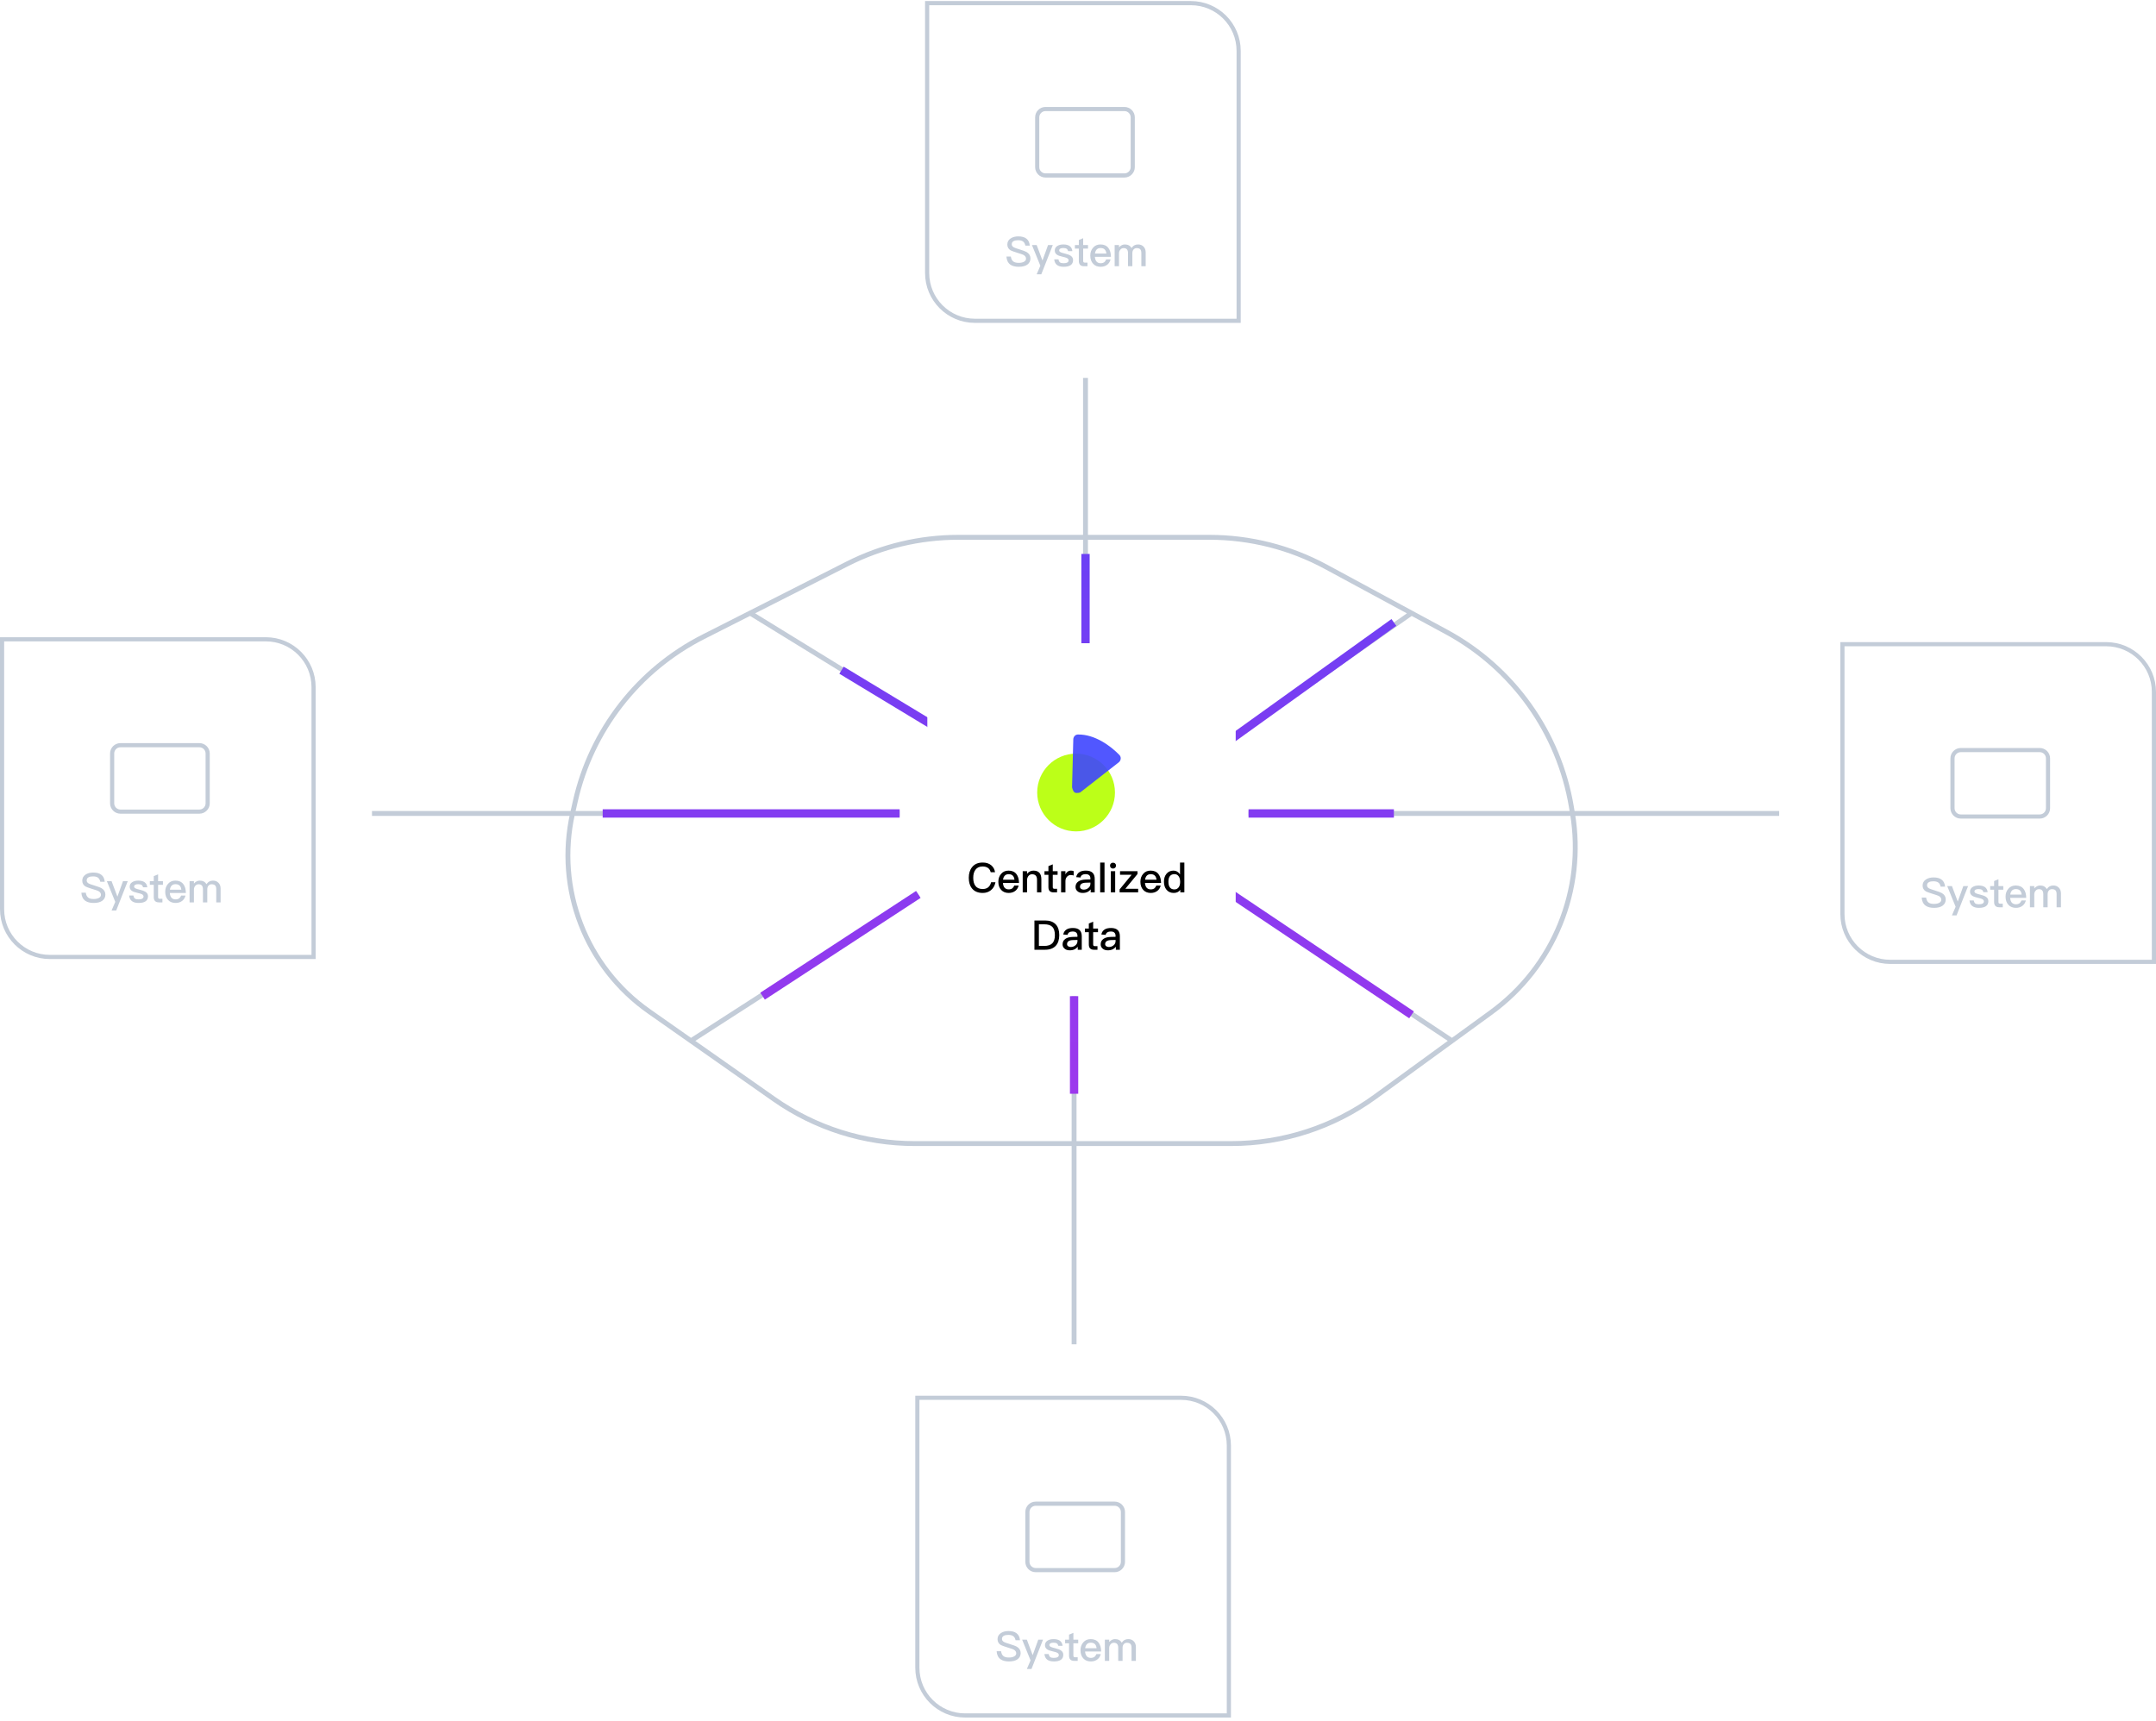 <?xml version="1.0" encoding="UTF-8"?>
<svg xmlns="http://www.w3.org/2000/svg" width="526" height="420" viewBox="0 0 526 420" fill="none">
  <path d="M168.569 253.976L158.351 246.802C142.921 235.968 135.552 216.893 139.691 198.499V198.499M168.569 253.976L188.846 268.213C198.896 275.269 210.876 279.055 223.155 279.055H262.045M168.569 253.976L224.047 218.258M262.045 279.055H300.372C313 279.055 325.302 275.051 335.511 267.62L354.254 253.976M262.045 279.055V243.083M262.045 279.055V328.044M354.254 253.976L363.79 247.034C379.061 235.918 386.744 217.13 383.639 198.499V198.499M354.254 253.976L300.55 218.258M383.639 198.499L383.375 196.911C380.345 178.733 369.091 162.973 352.88 154.207L344.374 149.608M383.639 198.499H304.603M383.639 198.499H434.064M344.374 149.608L323.466 138.302C314.744 133.585 304.983 131.115 295.067 131.115H264.831M344.374 149.608L300.55 180.26M139.691 198.499L140.358 195.534C144.267 178.16 155.727 163.438 171.611 155.386L183.009 149.608M139.691 198.499H219.487M139.691 198.499H90.753M183.009 149.608L206.759 137.567C215.127 133.326 224.375 131.115 233.756 131.115H264.831M183.009 149.608L227.087 176.713M264.831 131.115V156.954M264.831 131.115V92.205" stroke="#C3CCD8" stroke-width="1.194"></path>
  <path d="M186.049 243.083L224.047 218.258M262.045 266.896V243.083M344.375 247.643L300.55 218.258M340.068 198.499H304.603M340.068 151.888L300.55 180.26M147.037 198.499H219.487M205.301 163.54L227.087 176.713M264.832 135.168V156.954" stroke="url(#paint0_linear_700_32621)" stroke-width="2.027"></path>
  <path d="M288.151 341.09C294.587 341.09 299.804 346.307 299.804 352.742V418.606H235.46C229.024 418.606 223.808 413.389 223.808 406.953V341.09H288.151Z" stroke="#C3CCD8" stroke-width="1.013"></path>
  <path d="M250.659 381.115V368.955C250.659 367.836 251.567 366.929 252.686 366.929H271.938C273.057 366.929 273.965 367.836 273.965 368.955V381.115C273.965 382.234 273.057 383.141 271.938 383.141H252.686C251.567 383.141 250.659 382.234 250.659 381.115Z" stroke="#C3CCD8" stroke-width="1.013"></path>
  <path d="M246.05 398.007C246.88 398.007 247.53 398.177 248 398.537C248.5 398.907 248.78 399.477 248.85 400.257H247.77C247.67 399.797 247.49 399.457 247.21 399.257C246.93 399.047 246.53 398.947 245.99 398.947C245.52 398.947 245.16 399.017 244.91 399.157C244.6 399.317 244.45 399.577 244.45 399.937C244.45 400.257 244.62 400.507 244.98 400.697C245.14 400.787 245.55 400.937 246.22 401.137C247.18 401.437 247.81 401.667 248.09 401.837C248.7 402.207 249.01 402.717 249.01 403.377C249.01 404.017 248.76 404.517 248.26 404.887C247.76 405.247 247.06 405.427 246.16 405.427C245.29 405.427 244.61 405.247 244.12 404.907C243.53 404.487 243.21 403.827 243.15 402.927H244.23C244.31 403.487 244.51 403.897 244.83 404.137C245.12 404.357 245.56 404.467 246.16 404.467C246.7 404.467 247.13 404.367 247.45 404.187C247.77 404.007 247.93 403.757 247.93 403.437C247.93 403.037 247.7 402.727 247.25 402.497C247.09 402.417 246.62 402.257 245.83 402.017C244.95 401.737 244.41 401.547 244.19 401.427C243.64 401.097 243.37 400.617 243.37 399.997C243.37 399.367 243.63 398.877 244.16 398.517C244.66 398.177 245.29 398.007 246.05 398.007ZM249.374 400.117H250.524L251.944 403.887L253.304 400.117H254.464L251.654 407.267H250.524L251.424 405.167L249.374 400.117ZM257.04 399.977C258.38 399.977 259.12 400.517 259.24 401.607H258.21C258.13 401.327 258.01 401.137 257.84 401.027C257.66 400.907 257.38 400.847 257.02 400.847C256.7 400.847 256.46 400.887 256.3 400.987C256.11 401.087 256.02 401.247 256.02 401.447C256.02 401.627 256.16 401.777 256.44 401.907C256.62 401.987 256.96 402.087 257.48 402.217C258.07 402.357 258.51 402.527 258.79 402.707C259.2 402.967 259.41 403.327 259.41 403.787C259.41 404.877 258.64 405.427 257.11 405.427C255.69 405.427 254.93 404.817 254.81 403.617H255.85C255.91 403.967 256.04 404.217 256.22 404.357C256.4 404.487 256.68 404.557 257.08 404.557C257.9 404.557 258.32 404.317 258.32 403.857C258.32 403.607 258.16 403.407 257.86 403.267C257.7 403.187 257.35 403.087 256.82 402.967C256.21 402.827 255.78 402.677 255.54 402.517C255.14 402.267 254.94 401.917 254.94 401.477C254.94 401.007 255.13 400.637 255.52 400.377C255.91 400.107 256.42 399.977 257.04 399.977ZM261.875 398.447V400.117H263.055V400.997H261.875V403.997C261.875 404.137 261.905 404.237 261.965 404.307C262.025 404.367 262.115 404.407 262.245 404.407H262.925V405.287H262.075C261.635 405.287 261.305 405.167 261.105 404.937C260.905 404.717 260.815 404.407 260.815 403.997V400.997H259.855V400.117H260.815V398.887L261.875 398.447ZM266.098 399.977C266.938 399.977 267.588 400.257 268.028 400.837C268.428 401.357 268.638 402.077 268.648 402.997H264.728C264.768 403.497 264.898 403.887 265.138 404.157C265.378 404.417 265.708 404.557 266.128 404.557C266.498 404.557 266.798 404.467 267.028 404.297C267.208 404.157 267.358 403.927 267.498 403.627H268.558C268.438 404.107 268.208 404.517 267.848 404.837C267.398 405.227 266.828 405.427 266.138 405.427C265.378 405.427 264.768 405.187 264.328 404.717C263.848 404.217 263.608 403.547 263.608 402.697C263.608 401.927 263.828 401.287 264.288 400.767C264.728 400.237 265.338 399.977 266.098 399.977ZM266.128 400.847C265.728 400.847 265.418 400.957 265.178 401.197C264.958 401.427 264.808 401.757 264.748 402.197H267.538C267.438 401.297 266.968 400.847 266.128 400.847ZM272.033 399.977C272.793 399.977 273.343 400.267 273.663 400.847C273.893 400.527 274.143 400.297 274.403 400.167C274.643 400.037 274.933 399.977 275.283 399.977C275.813 399.977 276.253 400.147 276.603 400.507C276.943 400.857 277.123 401.317 277.123 401.897V405.287H276.063V402.077C276.063 401.657 275.973 401.347 275.793 401.157C275.613 400.957 275.313 400.867 274.913 400.867C274.613 400.867 274.373 400.977 274.173 401.197C273.973 401.417 273.873 401.727 273.873 402.107V405.287H272.813V402.087C272.813 401.267 272.453 400.867 271.753 400.867C271.413 400.867 271.133 400.997 270.933 401.257C270.713 401.507 270.613 401.817 270.613 402.177V405.287H269.553V400.117H270.613V400.687C271.033 400.207 271.513 399.977 272.033 399.977Z" fill="#C3CCD8"></path>
  <g filter="url(#filter0_d_700_32621)">
    <path d="M224.495 160.27H289.231C295.027 160.27 299.725 164.969 299.725 170.764V235.5H234.989C229.193 235.5 224.495 230.802 224.495 225.006V160.27Z" fill="white"></path>
    <circle cx="260.783" cy="189.891" r="9.487" fill="#BCFF18"></circle>
    <path opacity="0.9" d="M271.184 182.534L261.765 189.892C261.765 189.892 260.9 190.145 260.456 189.891C259.96 189.608 259.802 188.583 259.802 188.583L260.101 176.923C260.117 176.288 260.588 175.746 261.223 175.734C265.369 175.656 269.244 178.553 271.347 180.722C271.857 181.247 271.76 182.083 271.184 182.534Z" fill="#3E45FF"></path>
    <path d="M238.003 206.978C238.833 206.978 239.523 207.188 240.063 207.628C240.583 208.048 240.903 208.628 241.013 209.348H239.953C239.833 208.868 239.603 208.508 239.263 208.278C238.923 208.048 238.503 207.938 237.983 207.938C237.213 207.938 236.633 208.198 236.243 208.728C235.873 209.208 235.693 209.868 235.693 210.698C235.693 211.558 235.873 212.218 236.233 212.688C236.613 213.188 237.203 213.438 238.003 213.438C238.523 213.438 238.963 213.308 239.303 213.048C239.663 212.768 239.913 212.348 240.053 211.788H241.113C240.953 212.618 240.583 213.268 239.993 213.738C239.443 214.178 238.783 214.398 238.013 214.398C236.843 214.398 235.963 214.018 235.373 213.278C234.853 212.638 234.603 211.778 234.603 210.698C234.603 209.638 234.863 208.778 235.403 208.108C236.003 207.348 236.863 206.978 238.003 206.978ZM244.308 208.948C245.148 208.948 245.798 209.228 246.238 209.808C246.638 210.328 246.848 211.048 246.858 211.968H242.938C242.978 212.468 243.108 212.858 243.348 213.128C243.588 213.388 243.918 213.528 244.338 213.528C244.708 213.528 245.008 213.438 245.238 213.268C245.418 213.128 245.568 212.898 245.708 212.598H246.768C246.648 213.078 246.418 213.488 246.058 213.808C245.608 214.198 245.038 214.398 244.348 214.398C243.588 214.398 242.978 214.158 242.538 213.688C242.058 213.188 241.818 212.518 241.818 211.668C241.818 210.898 242.038 210.258 242.498 209.738C242.938 209.208 243.548 208.948 244.308 208.948ZM244.338 209.818C243.938 209.818 243.628 209.928 243.388 210.168C243.168 210.398 243.018 210.728 242.958 211.168H245.748C245.648 210.268 245.178 209.818 244.338 209.818ZM250.382 208.948C251.662 208.948 252.312 209.648 252.312 211.068V214.258H251.252V211.158C251.252 210.278 250.842 209.838 250.042 209.838C249.742 209.838 249.472 209.938 249.252 210.158C249.012 210.398 248.862 210.728 248.822 211.148V214.258H247.762V209.088H248.822V209.728C249.022 209.468 249.252 209.278 249.512 209.148C249.772 209.008 250.062 208.948 250.382 208.948ZM255.094 207.418V209.088H256.274V209.968H255.094V212.968C255.094 213.108 255.124 213.208 255.184 213.278C255.244 213.338 255.334 213.378 255.464 213.378H256.144V214.258H255.294C254.854 214.258 254.524 214.138 254.324 213.908C254.124 213.688 254.034 213.378 254.034 212.968V209.968H253.074V209.088H254.034V207.858L255.094 207.418ZM259.527 208.948C259.787 208.948 260.017 208.988 260.197 209.078V210.138C259.937 210.058 259.687 210.028 259.447 210.028C259.127 210.028 258.837 210.158 258.587 210.418C258.317 210.698 258.187 211.068 258.187 211.518V214.258H257.127V209.088H258.187V209.868C258.317 209.588 258.487 209.378 258.687 209.238C258.927 209.038 259.207 208.948 259.527 208.948ZM263.178 208.948C263.938 208.948 264.498 209.138 264.858 209.518C265.168 209.848 265.328 210.328 265.328 210.958V214.258H264.348V213.528C264.148 213.788 263.898 213.998 263.598 214.148C263.258 214.308 262.858 214.398 262.398 214.398C261.858 214.398 261.438 214.258 261.138 213.988C260.808 213.718 260.648 213.368 260.648 212.938C260.648 212.358 260.878 211.908 261.338 211.598C261.758 211.298 262.358 211.148 263.118 211.128L264.278 211.098V210.888C264.278 210.168 263.888 209.808 263.108 209.808C262.778 209.808 262.508 209.868 262.308 209.988C262.068 210.128 261.918 210.338 261.858 210.628L260.808 210.538C260.918 209.978 261.198 209.558 261.638 209.298C262.018 209.058 262.538 208.948 263.178 208.948ZM264.278 211.868L263.188 211.898C262.218 211.918 261.738 212.258 261.738 212.898C261.738 213.098 261.818 213.258 261.988 213.388C262.148 213.518 262.368 213.588 262.638 213.588C263.088 213.588 263.468 213.448 263.788 213.178C264.108 212.908 264.278 212.568 264.278 212.168V211.868ZM266.661 206.978H267.721V214.258H266.661V206.978ZM269.791 207.018C270.001 207.018 270.181 207.078 270.321 207.218C270.461 207.348 270.531 207.518 270.531 207.728C270.531 207.938 270.451 208.108 270.311 208.248C270.171 208.378 269.991 208.448 269.791 208.448C269.581 208.448 269.411 208.378 269.271 208.248C269.131 208.108 269.061 207.928 269.061 207.728C269.061 207.518 269.131 207.348 269.271 207.218C269.411 207.078 269.581 207.018 269.791 207.018ZM269.261 209.088H270.321V214.258H269.261V209.088ZM271.506 209.088H275.766V209.778L272.796 213.388H275.926V214.258H271.406V213.528L274.336 209.958H271.506V209.088ZM278.966 208.948C279.806 208.948 280.456 209.228 280.896 209.808C281.296 210.328 281.506 211.048 281.516 211.968H277.596C277.636 212.468 277.766 212.858 278.006 213.128C278.246 213.388 278.576 213.528 278.996 213.528C279.366 213.528 279.666 213.438 279.896 213.268C280.076 213.128 280.226 212.898 280.366 212.598H281.426C281.306 213.078 281.076 213.488 280.716 213.808C280.266 214.198 279.696 214.398 279.006 214.398C278.246 214.398 277.636 214.158 277.196 213.688C276.716 213.188 276.476 212.518 276.476 211.668C276.476 210.898 276.696 210.258 277.156 209.738C277.596 209.208 278.206 208.948 278.966 208.948ZM278.996 209.818C278.596 209.818 278.286 209.928 278.046 210.168C277.826 210.398 277.676 210.728 277.616 211.168H280.406C280.306 210.268 279.836 209.818 278.996 209.818ZM286.14 206.978H287.2V214.258H286.21V213.638C285.85 214.138 285.31 214.398 284.61 214.398C283.85 214.398 283.25 214.128 282.82 213.588C282.42 213.088 282.22 212.438 282.22 211.648C282.22 210.888 282.41 210.258 282.81 209.758C283.23 209.218 283.82 208.948 284.56 208.948C285.19 208.948 285.72 209.248 286.14 209.858V206.978ZM284.8 209.808C284.28 209.808 283.89 209.978 283.64 210.338C283.42 210.638 283.31 211.078 283.31 211.648C283.31 212.218 283.41 212.658 283.62 212.978C283.86 213.348 284.25 213.538 284.77 213.538C285.23 213.538 285.58 213.348 285.84 212.988C286.06 212.658 286.17 212.238 286.17 211.718V211.628C286.17 211.068 286.03 210.618 285.77 210.278C285.51 209.958 285.19 209.808 284.8 209.808Z" fill="black"></path>
    <path d="M250.621 221.118H253.221C254.371 221.118 255.241 221.438 255.841 222.088C256.401 222.688 256.681 223.558 256.681 224.688C256.681 225.808 256.391 226.678 255.821 227.298C255.221 227.938 254.351 228.258 253.201 228.258H250.621V221.118ZM251.711 222.048V227.328H253.001C253.901 227.328 254.571 227.108 254.991 226.678C255.401 226.248 255.611 225.588 255.611 224.688C255.611 223.768 255.401 223.108 255.001 222.688C254.581 222.258 253.921 222.048 253.021 222.048H251.711ZM260.019 222.948C260.779 222.948 261.339 223.138 261.699 223.518C262.009 223.848 262.169 224.328 262.169 224.958V228.258H261.189V227.528C260.989 227.788 260.739 227.998 260.439 228.148C260.099 228.308 259.699 228.398 259.239 228.398C258.699 228.398 258.279 228.258 257.979 227.988C257.649 227.718 257.489 227.368 257.489 226.938C257.489 226.358 257.719 225.908 258.179 225.598C258.599 225.298 259.199 225.148 259.959 225.128L261.119 225.098V224.888C261.119 224.168 260.729 223.808 259.949 223.808C259.619 223.808 259.349 223.868 259.149 223.988C258.909 224.128 258.759 224.338 258.699 224.628L257.649 224.538C257.759 223.978 258.039 223.558 258.479 223.298C258.859 223.058 259.379 222.948 260.019 222.948ZM261.119 225.868L260.029 225.898C259.059 225.918 258.579 226.258 258.579 226.898C258.579 227.098 258.659 227.258 258.829 227.388C258.989 227.518 259.209 227.588 259.479 227.588C259.929 227.588 260.309 227.448 260.629 227.178C260.949 226.908 261.119 226.568 261.119 226.168V225.868ZM264.952 221.418V223.088H266.132V223.968H264.952V226.968C264.952 227.108 264.982 227.208 265.042 227.278C265.102 227.338 265.192 227.378 265.322 227.378H266.002V228.258H265.152C264.712 228.258 264.382 228.138 264.182 227.908C263.982 227.688 263.892 227.378 263.892 226.968V223.968H262.932V223.088H263.892V221.858L264.952 221.418ZM269.316 222.948C270.076 222.948 270.636 223.138 270.996 223.518C271.306 223.848 271.466 224.328 271.466 224.958V228.258H270.486V227.528C270.286 227.788 270.036 227.998 269.736 228.148C269.396 228.308 268.996 228.398 268.536 228.398C267.996 228.398 267.576 228.258 267.276 227.988C266.946 227.718 266.786 227.368 266.786 226.938C266.786 226.358 267.016 225.908 267.476 225.598C267.896 225.298 268.496 225.148 269.256 225.128L270.416 225.098V224.888C270.416 224.168 270.026 223.808 269.246 223.808C268.916 223.808 268.646 223.868 268.446 223.988C268.206 224.128 268.056 224.338 267.996 224.628L266.946 224.538C267.056 223.978 267.336 223.558 267.776 223.298C268.156 223.058 268.676 222.948 269.316 222.948ZM270.416 225.868L269.326 225.898C268.356 225.918 267.876 226.258 267.876 226.898C267.876 227.098 267.956 227.258 268.126 227.388C268.286 227.518 268.506 227.588 268.776 227.588C269.226 227.588 269.606 227.448 269.926 227.178C270.246 226.908 270.416 226.568 270.416 226.168V225.868Z" fill="black"></path>
  </g>
  <path d="M64.851 156.001C71.286 156.001 76.503 161.218 76.503 167.653V233.517H12.159C5.724 233.517 0.507 228.3 0.507 221.864V156.001H64.851Z" stroke="#C3CCD8" stroke-width="1.013"></path>
  <path d="M27.359 196.026V183.866C27.359 182.747 28.267 181.84 29.386 181.84H48.638C49.758 181.84 50.665 182.747 50.665 183.866V196.026C50.665 197.145 49.758 198.052 48.638 198.052H29.386C28.267 198.052 27.359 197.145 27.359 196.026Z" stroke="#C3CCD8" stroke-width="1.013"></path>
  <path d="M22.749 212.918C23.579 212.918 24.229 213.088 24.699 213.448C25.199 213.818 25.479 214.388 25.549 215.168H24.469C24.369 214.708 24.189 214.368 23.909 214.168C23.629 213.958 23.229 213.858 22.689 213.858C22.219 213.858 21.859 213.928 21.609 214.068C21.299 214.228 21.149 214.488 21.149 214.848C21.149 215.168 21.319 215.418 21.679 215.608C21.839 215.698 22.249 215.848 22.919 216.048C23.879 216.348 24.509 216.578 24.789 216.748C25.399 217.118 25.709 217.628 25.709 218.288C25.709 218.928 25.459 219.428 24.959 219.798C24.459 220.158 23.759 220.338 22.859 220.338C21.989 220.338 21.309 220.158 20.819 219.818C20.229 219.398 19.909 218.738 19.849 217.838H20.929C21.009 218.398 21.209 218.808 21.529 219.048C21.819 219.268 22.259 219.378 22.859 219.378C23.399 219.378 23.829 219.278 24.149 219.098C24.469 218.918 24.629 218.668 24.629 218.348C24.629 217.948 24.399 217.638 23.949 217.408C23.789 217.328 23.319 217.168 22.529 216.928C21.649 216.648 21.109 216.458 20.889 216.338C20.339 216.008 20.069 215.528 20.069 214.908C20.069 214.278 20.329 213.788 20.859 213.428C21.359 213.088 21.989 212.918 22.749 212.918ZM26.073 215.028H27.223L28.643 218.798L30.003 215.028H31.163L28.353 222.178H27.223L28.123 220.078L26.073 215.028ZM33.739 214.888C35.079 214.888 35.819 215.428 35.939 216.518H34.909C34.829 216.238 34.709 216.048 34.539 215.938C34.359 215.818 34.079 215.758 33.719 215.758C33.399 215.758 33.159 215.798 32.999 215.898C32.809 215.998 32.719 216.158 32.719 216.358C32.719 216.538 32.859 216.688 33.139 216.818C33.319 216.898 33.659 216.998 34.179 217.128C34.769 217.268 35.209 217.438 35.489 217.618C35.899 217.878 36.109 218.238 36.109 218.698C36.109 219.788 35.339 220.338 33.809 220.338C32.389 220.338 31.629 219.728 31.509 218.528H32.549C32.609 218.878 32.739 219.128 32.919 219.268C33.099 219.398 33.379 219.468 33.779 219.468C34.599 219.468 35.019 219.228 35.019 218.768C35.019 218.518 34.859 218.318 34.559 218.178C34.399 218.098 34.049 217.998 33.519 217.878C32.909 217.738 32.479 217.588 32.239 217.428C31.839 217.178 31.639 216.828 31.639 216.388C31.639 215.918 31.829 215.548 32.219 215.288C32.609 215.018 33.119 214.888 33.739 214.888ZM38.574 213.358V215.028H39.754V215.908H38.574V218.908C38.574 219.048 38.604 219.148 38.664 219.218C38.724 219.278 38.814 219.318 38.944 219.318H39.624V220.198H38.774C38.334 220.198 38.004 220.078 37.804 219.848C37.604 219.628 37.514 219.318 37.514 218.908V215.908H36.554V215.028H37.514V213.798L38.574 213.358ZM42.798 214.888C43.638 214.888 44.288 215.168 44.728 215.748C45.128 216.268 45.338 216.988 45.348 217.908H41.428C41.468 218.408 41.598 218.798 41.838 219.068C42.078 219.328 42.408 219.468 42.828 219.468C43.198 219.468 43.498 219.378 43.728 219.208C43.908 219.068 44.058 218.838 44.198 218.538H45.258C45.138 219.018 44.908 219.428 44.548 219.748C44.098 220.138 43.528 220.338 42.838 220.338C42.078 220.338 41.468 220.098 41.028 219.628C40.548 219.128 40.308 218.458 40.308 217.608C40.308 216.838 40.528 216.198 40.988 215.678C41.428 215.148 42.038 214.888 42.798 214.888ZM42.828 215.758C42.428 215.758 42.118 215.868 41.878 216.108C41.658 216.338 41.508 216.668 41.448 217.108H44.238C44.138 216.208 43.668 215.758 42.828 215.758ZM48.732 214.888C49.492 214.888 50.042 215.178 50.362 215.758C50.592 215.438 50.842 215.208 51.102 215.078C51.342 214.948 51.632 214.888 51.982 214.888C52.512 214.888 52.952 215.058 53.302 215.418C53.642 215.768 53.822 216.228 53.822 216.808V220.198H52.762V216.988C52.762 216.568 52.672 216.258 52.492 216.068C52.312 215.868 52.012 215.778 51.612 215.778C51.312 215.778 51.072 215.888 50.872 216.108C50.672 216.328 50.572 216.638 50.572 217.018V220.198H49.512V216.998C49.512 216.178 49.152 215.778 48.452 215.778C48.112 215.778 47.832 215.908 47.632 216.168C47.412 216.418 47.312 216.728 47.312 217.088V220.198H46.252V215.028H47.312V215.598C47.732 215.118 48.212 214.888 48.732 214.888Z" fill="#C3CCD8"></path>
  <path d="M290.54 0.765C296.975 0.765 302.192 5.982 302.192 12.417V78.281H237.849C231.413 78.281 226.196 73.064 226.196 66.628V0.765H290.54Z" stroke="#C3CCD8" stroke-width="1.013"></path>
  <path d="M253.048 40.789V28.63C253.048 27.511 253.955 26.603 255.074 26.603H274.327C275.446 26.603 276.353 27.511 276.353 28.63V40.789C276.353 41.908 275.446 42.816 274.327 42.816H255.074C253.955 42.816 253.048 41.908 253.048 40.789Z" stroke="#C3CCD8" stroke-width="1.013"></path>
  <path d="M248.438 57.682C249.268 57.682 249.918 57.852 250.388 58.212C250.888 58.582 251.168 59.152 251.238 59.932H250.158C250.058 59.472 249.878 59.132 249.598 58.932C249.318 58.722 248.918 58.622 248.378 58.622C247.908 58.622 247.548 58.692 247.298 58.832C246.988 58.992 246.838 59.252 246.838 59.612C246.838 59.932 247.008 60.182 247.368 60.372C247.528 60.462 247.938 60.612 248.608 60.812C249.568 61.112 250.198 61.342 250.478 61.512C251.088 61.882 251.398 62.392 251.398 63.052C251.398 63.692 251.148 64.192 250.648 64.562C250.148 64.922 249.448 65.102 248.548 65.102C247.678 65.102 246.998 64.922 246.508 64.582C245.918 64.162 245.598 63.502 245.538 62.602H246.618C246.698 63.162 246.898 63.572 247.218 63.812C247.508 64.032 247.948 64.142 248.548 64.142C249.088 64.142 249.518 64.042 249.838 63.862C250.158 63.682 250.318 63.432 250.318 63.112C250.318 62.712 250.088 62.402 249.638 62.172C249.478 62.092 249.008 61.932 248.218 61.692C247.338 61.412 246.798 61.222 246.578 61.102C246.028 60.772 245.758 60.292 245.758 59.672C245.758 59.042 246.018 58.552 246.548 58.192C247.048 57.852 247.678 57.682 248.438 57.682ZM251.763 59.792H252.913L254.333 63.562L255.693 59.792H256.853L254.043 66.942H252.913L253.813 64.842L251.763 59.792ZM259.428 59.652C260.768 59.652 261.508 60.192 261.628 61.282H260.598C260.518 61.002 260.398 60.812 260.228 60.702C260.048 60.582 259.768 60.522 259.408 60.522C259.088 60.522 258.848 60.562 258.688 60.662C258.498 60.762 258.408 60.922 258.408 61.122C258.408 61.302 258.548 61.452 258.828 61.582C259.008 61.662 259.348 61.762 259.868 61.892C260.458 62.032 260.898 62.202 261.178 62.382C261.588 62.642 261.798 63.002 261.798 63.462C261.798 64.552 261.028 65.102 259.498 65.102C258.078 65.102 257.318 64.492 257.198 63.292H258.238C258.298 63.642 258.428 63.892 258.608 64.032C258.788 64.162 259.068 64.232 259.468 64.232C260.288 64.232 260.708 63.992 260.708 63.532C260.708 63.282 260.548 63.082 260.248 62.942C260.088 62.862 259.738 62.762 259.208 62.642C258.598 62.502 258.168 62.352 257.928 62.192C257.528 61.942 257.328 61.592 257.328 61.152C257.328 60.682 257.518 60.312 257.908 60.052C258.298 59.782 258.808 59.652 259.428 59.652ZM264.264 58.122V59.792H265.444V60.672H264.264V63.672C264.264 63.812 264.294 63.912 264.354 63.982C264.414 64.042 264.504 64.082 264.634 64.082H265.314V64.962H264.464C264.024 64.962 263.694 64.842 263.494 64.612C263.294 64.392 263.204 64.082 263.204 63.672V60.672H262.244V59.792H263.204V58.562L264.264 58.122ZM268.487 59.652C269.327 59.652 269.977 59.932 270.417 60.512C270.817 61.032 271.027 61.752 271.037 62.672H267.117C267.157 63.172 267.287 63.562 267.527 63.832C267.767 64.092 268.097 64.232 268.517 64.232C268.887 64.232 269.187 64.142 269.417 63.972C269.597 63.832 269.747 63.602 269.887 63.302H270.947C270.827 63.782 270.597 64.192 270.237 64.512C269.787 64.902 269.217 65.102 268.527 65.102C267.767 65.102 267.157 64.862 266.717 64.392C266.237 63.892 265.997 63.222 265.997 62.372C265.997 61.602 266.217 60.962 266.677 60.442C267.117 59.912 267.727 59.652 268.487 59.652ZM268.517 60.522C268.117 60.522 267.807 60.632 267.567 60.872C267.347 61.102 267.197 61.432 267.137 61.872H269.927C269.827 60.972 269.357 60.522 268.517 60.522ZM274.422 59.652C275.182 59.652 275.732 59.942 276.052 60.522C276.282 60.202 276.532 59.972 276.792 59.842C277.032 59.712 277.322 59.652 277.672 59.652C278.202 59.652 278.642 59.822 278.992 60.182C279.332 60.532 279.512 60.992 279.512 61.572V64.962H278.452V61.752C278.452 61.332 278.362 61.022 278.182 60.832C278.002 60.632 277.702 60.542 277.302 60.542C277.002 60.542 276.762 60.652 276.562 60.872C276.362 61.092 276.262 61.402 276.262 61.782V64.962H275.202V61.762C275.202 60.942 274.842 60.542 274.142 60.542C273.802 60.542 273.522 60.672 273.322 60.932C273.102 61.182 273.002 61.492 273.002 61.852V64.962H271.942V59.792H273.002V60.362C273.422 59.882 273.902 59.652 274.422 59.652Z" fill="#C3CCD8"></path>
  <path d="M513.841 157.195C520.276 157.195 525.493 162.412 525.493 168.847V234.711H461.149C454.714 234.711 449.497 229.494 449.497 223.058V157.195H513.841Z" stroke="#C3CCD8" stroke-width="1.013"></path>
  <path d="M476.35 197.219V185.06C476.35 183.94 477.257 183.033 478.376 183.033H497.629C498.748 183.033 499.655 183.94 499.655 185.06V197.219C499.655 198.338 498.748 199.246 497.629 199.246H478.376C477.257 199.246 476.35 198.338 476.35 197.219Z" stroke="#C3CCD8" stroke-width="1.013"></path>
  <path d="M471.739 214.112C472.569 214.112 473.219 214.282 473.689 214.642C474.189 215.012 474.469 215.582 474.539 216.362H473.459C473.359 215.902 473.179 215.562 472.899 215.362C472.619 215.152 472.219 215.052 471.679 215.052C471.209 215.052 470.849 215.122 470.599 215.262C470.289 215.422 470.139 215.682 470.139 216.042C470.139 216.362 470.309 216.612 470.669 216.802C470.829 216.892 471.239 217.042 471.909 217.242C472.869 217.542 473.499 217.772 473.779 217.942C474.389 218.312 474.699 218.822 474.699 219.482C474.699 220.122 474.449 220.622 473.949 220.992C473.449 221.352 472.749 221.532 471.849 221.532C470.979 221.532 470.299 221.352 469.809 221.012C469.219 220.592 468.899 219.932 468.839 219.032H469.919C469.999 219.592 470.199 220.002 470.519 220.242C470.809 220.462 471.249 220.572 471.849 220.572C472.389 220.572 472.819 220.472 473.139 220.292C473.459 220.112 473.619 219.862 473.619 219.542C473.619 219.142 473.389 218.832 472.939 218.602C472.779 218.522 472.309 218.362 471.519 218.122C470.639 217.842 470.099 217.652 469.879 217.532C469.329 217.202 469.059 216.722 469.059 216.102C469.059 215.472 469.319 214.982 469.849 214.622C470.349 214.282 470.979 214.112 471.739 214.112ZM475.064 216.222H476.214L477.634 219.992L478.994 216.222H480.154L477.344 223.372H476.214L477.114 221.272L475.064 216.222ZM482.729 216.082C484.069 216.082 484.809 216.622 484.929 217.712H483.899C483.819 217.432 483.699 217.242 483.529 217.132C483.349 217.012 483.069 216.952 482.709 216.952C482.389 216.952 482.149 216.992 481.989 217.092C481.799 217.192 481.709 217.352 481.709 217.552C481.709 217.732 481.849 217.882 482.129 218.012C482.309 218.092 482.649 218.192 483.169 218.322C483.759 218.462 484.199 218.632 484.479 218.812C484.889 219.072 485.099 219.432 485.099 219.892C485.099 220.982 484.329 221.532 482.799 221.532C481.379 221.532 480.619 220.922 480.499 219.722H481.539C481.599 220.072 481.729 220.322 481.909 220.462C482.089 220.592 482.369 220.662 482.769 220.662C483.589 220.662 484.009 220.422 484.009 219.962C484.009 219.712 483.849 219.512 483.549 219.372C483.389 219.292 483.039 219.192 482.509 219.072C481.899 218.932 481.469 218.782 481.229 218.622C480.829 218.372 480.629 218.022 480.629 217.582C480.629 217.112 480.819 216.742 481.209 216.482C481.599 216.212 482.109 216.082 482.729 216.082ZM487.564 214.552V216.222H488.744V217.102H487.564V220.102C487.564 220.242 487.594 220.342 487.654 220.412C487.714 220.472 487.804 220.512 487.934 220.512H488.614V221.392H487.764C487.324 221.392 486.994 221.272 486.794 221.042C486.594 220.822 486.504 220.512 486.504 220.102V217.102H485.544V216.222H486.504V214.992L487.564 214.552ZM491.788 216.082C492.628 216.082 493.278 216.362 493.718 216.942C494.118 217.462 494.328 218.182 494.338 219.102H490.418C490.458 219.602 490.588 219.992 490.828 220.262C491.068 220.522 491.398 220.662 491.818 220.662C492.188 220.662 492.488 220.572 492.718 220.402C492.898 220.262 493.048 220.032 493.188 219.732H494.248C494.128 220.212 493.898 220.622 493.538 220.942C493.088 221.332 492.518 221.532 491.828 221.532C491.068 221.532 490.458 221.292 490.018 220.822C489.538 220.322 489.298 219.652 489.298 218.802C489.298 218.032 489.518 217.392 489.978 216.872C490.418 216.342 491.028 216.082 491.788 216.082ZM491.818 216.952C491.418 216.952 491.108 217.062 490.868 217.302C490.648 217.532 490.498 217.862 490.438 218.302H493.228C493.128 217.402 492.658 216.952 491.818 216.952ZM497.722 216.082C498.482 216.082 499.032 216.372 499.352 216.952C499.582 216.632 499.832 216.402 500.092 216.272C500.332 216.142 500.622 216.082 500.972 216.082C501.502 216.082 501.942 216.252 502.292 216.612C502.632 216.962 502.812 217.422 502.812 218.002V221.392H501.752V218.182C501.752 217.762 501.662 217.452 501.482 217.262C501.302 217.062 501.002 216.972 500.602 216.972C500.302 216.972 500.062 217.082 499.862 217.302C499.662 217.522 499.562 217.832 499.562 218.212V221.392H498.502V218.192C498.502 217.372 498.142 216.972 497.442 216.972C497.102 216.972 496.822 217.102 496.622 217.362C496.402 217.612 496.302 217.922 496.302 218.282V221.392H495.242V216.222H496.302V216.792C496.722 216.312 497.202 216.082 497.722 216.082Z" fill="#C3CCD8"></path>
  <defs>
    <filter id="filter0_d_700_32621" x="212.249" y="149.774" width="103.221" height="103.221" filterUnits="userSpaceOnUse" color-interpolation-filters="sRGB">
      <feFlood flood-opacity="0" result="BackgroundImageFix"></feFlood>
      <feColorMatrix in="SourceAlpha" type="matrix" values="0 0 0 0 0 0 0 0 0 0 0 0 0 0 0 0 0 0 127 0" result="hardAlpha"></feColorMatrix>
      <feOffset dx="1.749" dy="3.499"></feOffset>
      <feGaussianBlur stdDeviation="6.998"></feGaussianBlur>
      <feComposite in2="hardAlpha" operator="out"></feComposite>
      <feColorMatrix type="matrix" values="0 0 0 0 0 0 0 0 0 0 0 0 0 0 0 0 0 0 0.05 0"></feColorMatrix>
      <feBlend mode="normal" in2="BackgroundImageFix" result="effect1_dropShadow_700_32621"></feBlend>
      <feBlend mode="normal" in="SourceGraphic" in2="effect1_dropShadow_700_32621" result="shape"></feBlend>
    </filter>
    <linearGradient id="paint0_linear_700_32621" x1="261.665" y1="131.115" x2="261.665" y2="279.055" gradientUnits="userSpaceOnUse">
      <stop stop-color="#6A40F5"></stop>
      <stop offset="1" stop-color="#A137EC"></stop>
    </linearGradient>
  </defs>
</svg>
